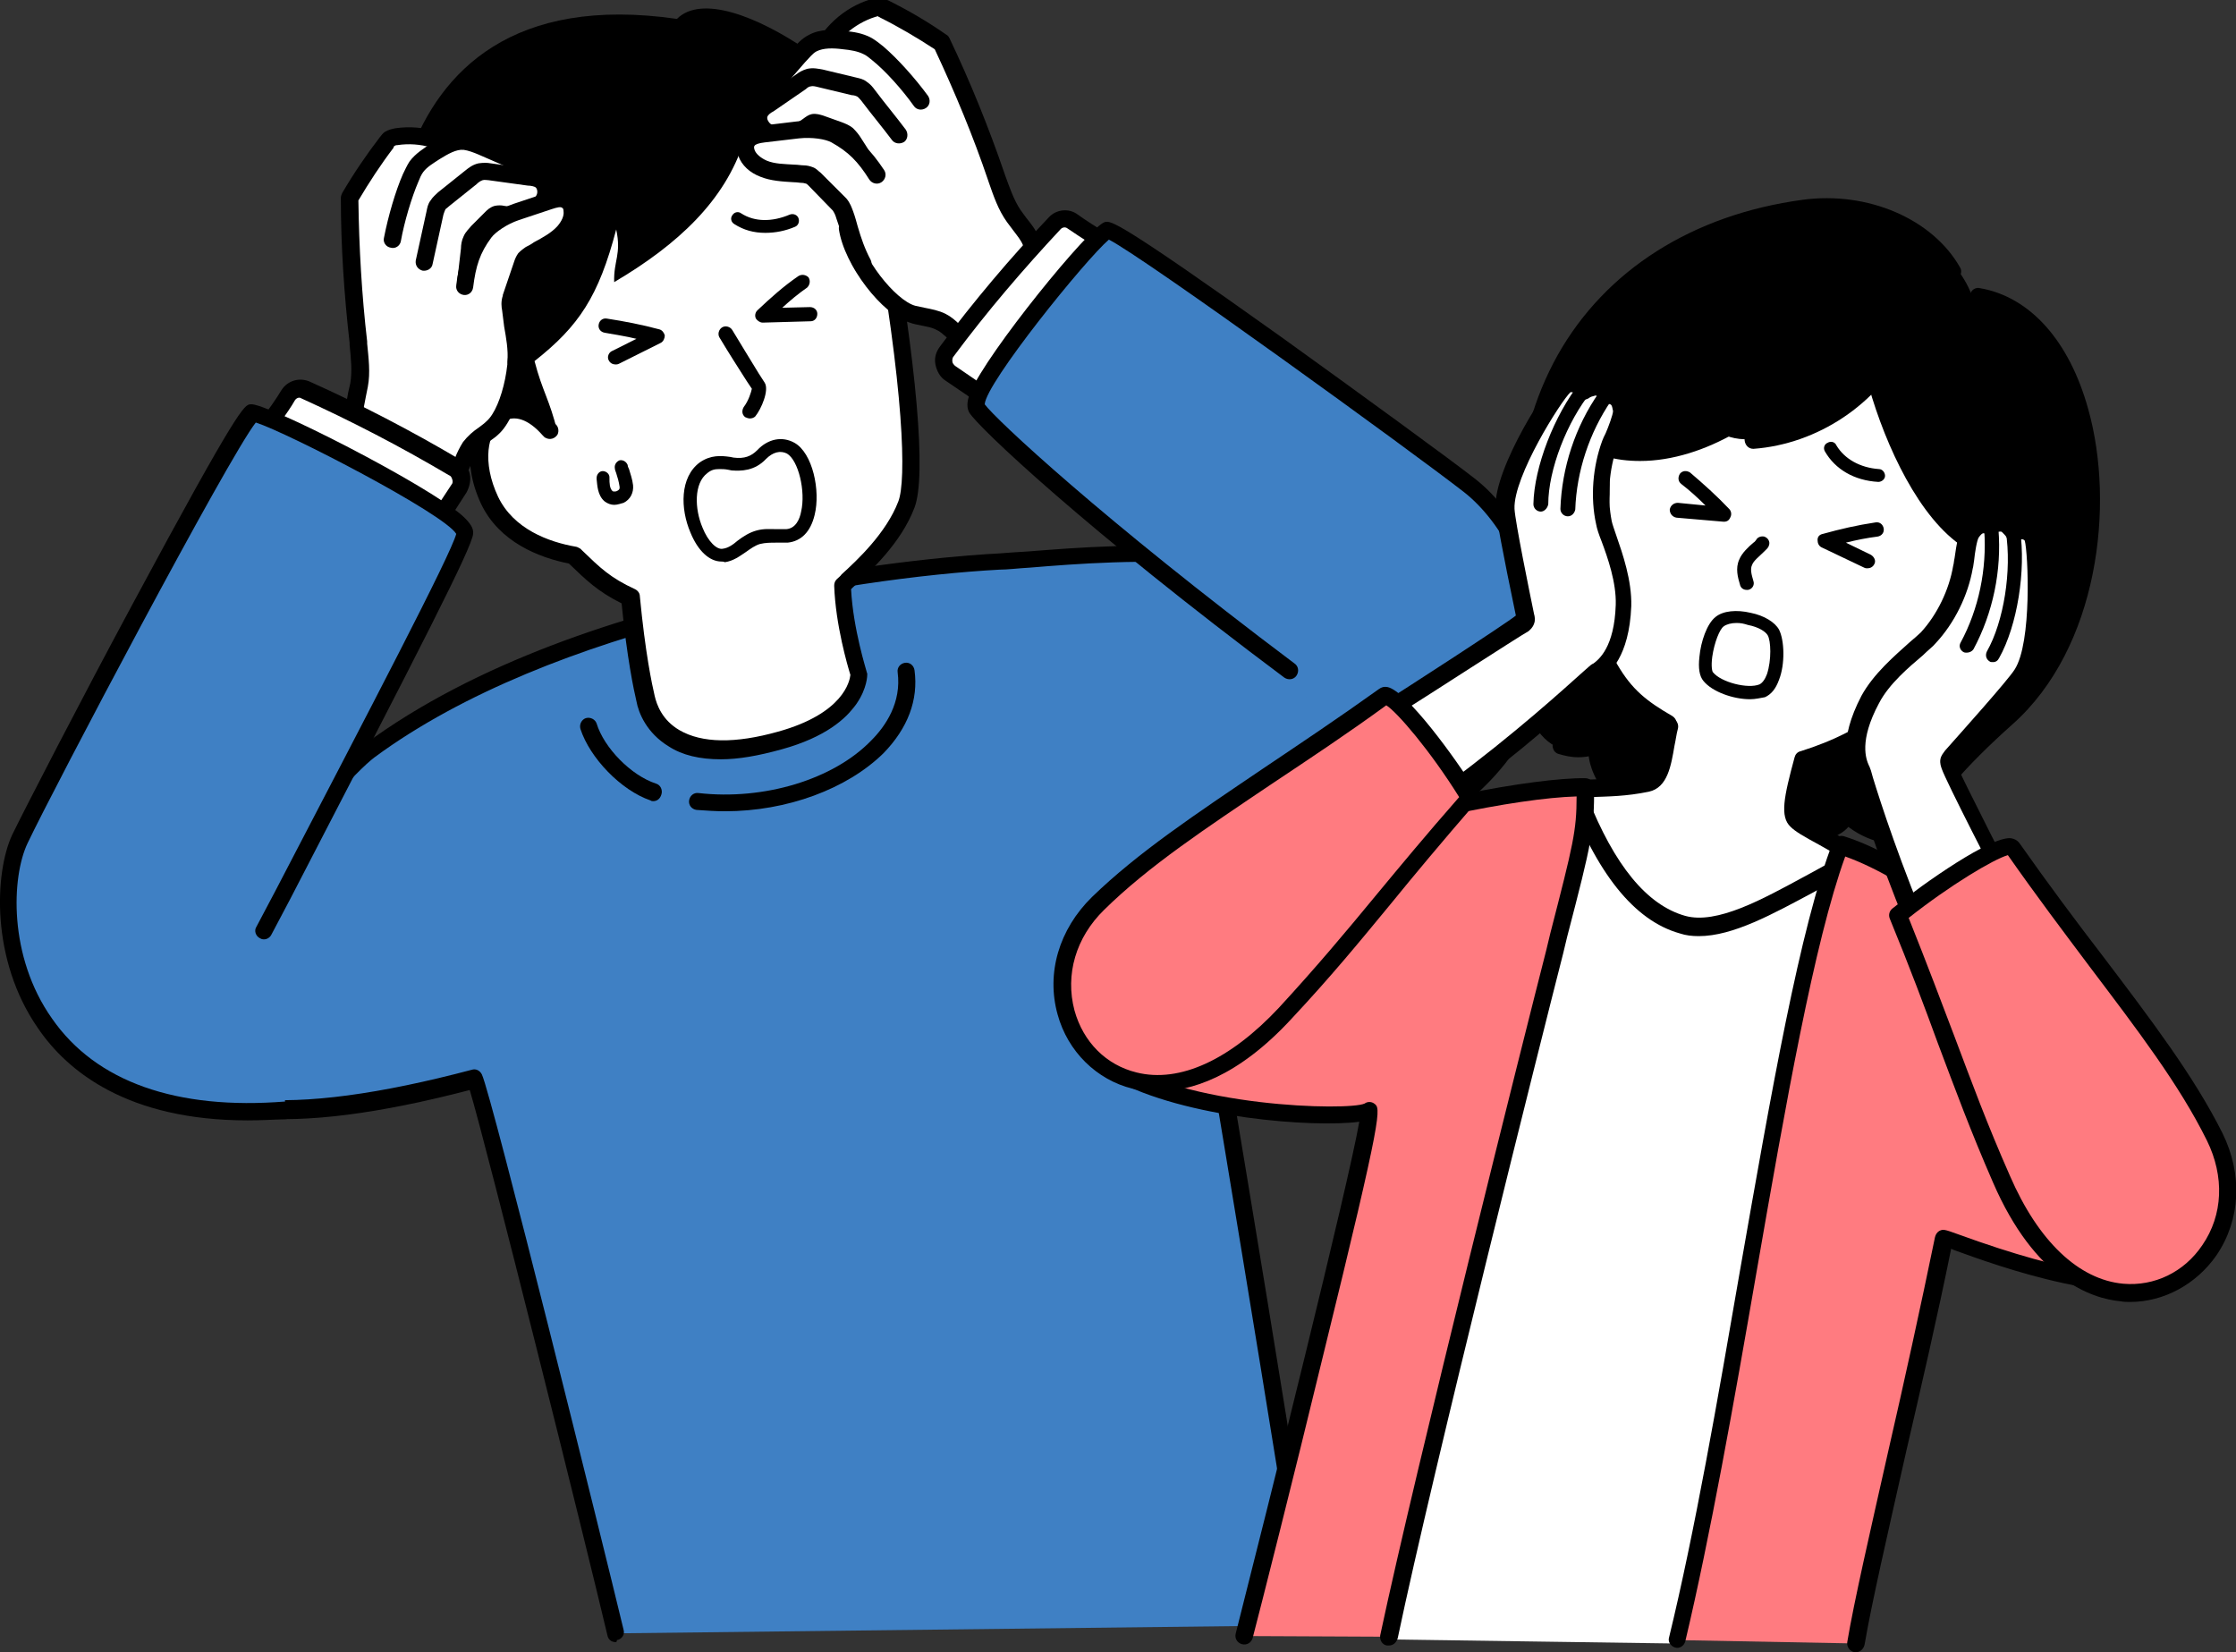 <?xml version="1.0" encoding="utf-8"?>
<!-- Generator: Adobe Illustrator 27.9.5, SVG Export Plug-In . SVG Version: 9.03 Build 54986)  -->
<svg version="1.1" id="レイヤー_1" xmlns="http://www.w3.org/2000/svg" xmlns:xlink="http://www.w3.org/1999/xlink" x="0px"
	 y="0px" viewBox="0 0 331.3 244.8" style="enable-background:new 0 0 331.3 244.8;" xml:space="preserve">
<rect x="0" y="0" width="331.3" height="244.8" fill="#333333" stroke="none"/>
<style type="text/css">
	.st0{fill:#3F80C4;}
	.st1{fill:#FFFFFF;}
	.st2{fill:#FF7B80;}
</style>
<g>
	<g>
		<g>
			<path class="st0" d="M91.2,242c-3.4-14.5-19.5-79.1-20.9-82c-14.3,3.8-25.1,5.2-32.9,4.4c-9.1-0.9-16.6-10.5-16.3-11.1
				c3.3-7.7,28-37.6,33.7-41.8c27.8-20.6,73.7-27,93.3-28.1c14-0.8,70.8-9.2,66.2,32.8c-1,9.6-37.3,19.2-37.3,19.2
				s17.1,102.1,17,105.4"/>
			<path d="M91.2,243.3c-0.6,0-1.1-0.4-1.2-1c-3.4-14.4-17.8-72.1-20.4-80.8c-13.4,3.5-24.2,4.9-32.3,4.1
				c-8.4-0.8-15.5-8.6-17.1-11.1c-0.2-0.3-0.6-1-0.3-1.8c3.3-7.7,28.2-38,34.1-42.4c33-24.4,87.8-28,94-28.3
				c1.2-0.1,2.7-0.2,4.4-0.3c13.9-1.1,42.7-3.4,56.2,10.5c5.7,5.9,8,14,6.9,24.1c-1,9.5-30.1,18.1-37.1,20
				c2.5,14.7,17,101.3,16.8,104.5c0,0.7-0.6,1.3-1.3,1.2c-0.7,0-1.3-0.6-1.2-1.3c0-2.8-10.2-64.4-17-105.2c-0.1-0.7,0.3-1.3,0.9-1.5
				c13.7-3.6,35.6-11.8,36.3-18.1c1-9.4-1.1-16.8-6.2-22.1c-12.6-13-40.7-10.8-54.1-9.7c-1.8,0.1-3.3,0.3-4.5,0.3
				c-22,1.2-66.3,8.4-92.6,27.8c-5.4,4-29.2,32.9-33.1,40.8c1.1,1.8,7.5,9,15,9.8c7.9,0.8,18.9-0.7,32.5-4.3
				c0.6-0.2,1.2,0.1,1.5,0.7c1.5,3.2,18,69.8,21,82.3c0.2,0.7-0.3,1.4-1,1.5C91.4,243.3,91.3,243.3,91.2,243.3z"/>
		</g>
		<g>
			<path d="M96.8,118.7c-0.1,0-0.3,0-0.4-0.1c-4.4-1.5-9-6.3-10.4-10.6c-0.2-0.7,0.2-1.4,0.8-1.6c0.7-0.2,1.4,0.2,1.6,0.8
				c1.1,3.6,5.1,7.7,8.8,8.9c0.7,0.2,1,1,0.8,1.6C97.8,118.4,97.3,118.7,96.8,118.7z"/>
		</g>
		<g>
			<path d="M107.4,120.2c-1.4,0-2.8-0.1-4.2-0.2c-0.7-0.1-1.2-0.7-1.1-1.4c0.1-0.7,0.7-1.2,1.4-1.1c9.7,1.1,20-2,25.6-7.8
				c2.1-2.1,4.5-5.6,3.9-10.1c-0.1-0.7,0.4-1.3,1.1-1.4c0.7-0.1,1.3,0.4,1.4,1.1c0.6,4.4-1,8.6-4.6,12.3
				C125.5,116.9,116.6,120.2,107.4,120.2z"/>
		</g>
		<g>
			<path class="st1" d="M99.3,12.1C91.3,27,89,44,74.6,52.9c1.3,2.3,2.5,4.6,3.4,7.1c-12.2-1.1-9.3,20.8,6.8,22.6
				c2.1,3,6.4,5.2,8.5,6.7c0.6,5.5,0.9,7.7,2.4,15.7c3.1,4.3,9.9,8.1,17.5,5.4c15.8-5.6,16.2-2.1,11.4-23.6c4.8-3.6,9-9.1,10.1-13.8
				c1.2-5.4-2.1-34.7-2.7-36.7C130.3,31.1,103.7,13.8,99.3,12.1z"/>
		</g>
		<g>
			<path d="M79.2,53.5c6.6-5.2,9.5-9.6,12.1-19.5c0.8,3.7-0.4,4.6-0.3,7.8c9.5-5.6,16.4-12.1,19.2-20.8
				c10.5,5.5,19.8,14.3,21.3,22.4c1.5-6.9,2.3-14.5,2.1-20.4c-0.3-7.5-26.1-27.4-33.3-20.2C51.6-4.2,57.4,47.8,58.2,49.6
				c0.6,1.6,2.8,5.9,12.6,17.3c0.8-2,4.4-6.1,6.6-6.1c2.1-0.1,4.3,1.2,5.2,3.2C81.4,59.1,80.4,58.1,79.2,53.5z"/>
		</g>
		<g>
			<path d="M106.8,112.5c-3.1,0-5.7-0.6-7.7-1.9c-3.3-2-4.5-5-4.8-6.7c-0.4-1.7-1.4-6.4-2.2-14.5c-3.6-1.8-5.3-3.5-7.8-5.9l0,0
				c-4.5-0.9-10.3-3.2-13-8.8c-3.1-6.6-1.5-12.3,1.7-14.3c2.1-1.4,5.6-1.5,9.1,2.3l0,0c0.6,0.3,0.8,1.1,0.5,1.7
				c-0.4,0.6-1.1,0.8-1.7,0.5l-0.2-0.1c-0.1-0.1-0.2-0.2-0.3-0.3c-2.1-2.4-4.2-3.1-5.9-2c-2.3,1.5-3.1,6-0.7,11.1
				c2.3,4.8,7.5,6.7,11.5,7.4c0.2,0,0.5,0.2,0.7,0.3l0.3,0.3c2.6,2.5,4.1,4,7.8,5.7c0.4,0.2,0.7,0.6,0.7,1
				c0.8,8.4,1.8,13.1,2.2,14.8c0.3,1.3,1.1,3.6,3.7,5.1c3.3,1.9,8.2,2,14.6,0.2c9.7-2.7,10.6-7.5,10.7-8.4
				c-0.4-1.3-2.2-7.4-2.4-13.2c0-0.4,0.1-0.7,0.4-1c0.2-0.2,0.5-0.4,0.7-0.7c2.3-2.1,6.6-6.1,8.4-10.8c1.2-3.1,0.9-16.3-3.9-43
				c-0.1-0.7,0.3-1.4,1-1.5c0.7-0.1,1.4,0.3,1.5,1c4.1,23.1,5.6,39.7,3.8,44.4c-2,5.3-6.6,9.5-9.1,11.8c-0.1,0.1-0.2,0.2-0.3,0.3
				c0.3,5.9,2.3,12.1,2.3,12.2c0,0.1,0.1,0.2,0.1,0.4c0,0.3,0,7.6-12.6,11.1C112.3,112,109.4,112.5,106.8,112.5z"/>
		</g>
		<g>
			<path d="M113,47.8c-0.4,0-0.8-0.3-1-0.6c-0.2-0.4-0.1-0.9,0.2-1.2c1.9-1.8,3.9-3.6,6.1-5.1c0.5-0.3,1.1-0.2,1.5,0.2
				c0.3,0.5,0.2,1.1-0.2,1.5c-1.3,0.9-2.5,1.9-3.7,3l4.1-0.1c0.6,0,1.1,0.4,1.1,1c0,0.6-0.4,1.1-1,1.1L113,47.8
				C113,47.8,113,47.8,113,47.8z"/>
		</g>
		<g>
			<path d="M91.2,54c-0.4,0-0.8-0.2-1-0.6c-0.3-0.5,0-1.2,0.5-1.4l3.6-1.8c-1.6-0.4-3.1-0.6-4.7-0.9c-0.6-0.1-1-0.6-0.9-1.2
				c0.1-0.6,0.6-1,1.2-0.9c2.6,0.4,5.2,0.9,7.8,1.6c0.4,0.1,0.7,0.5,0.8,0.9c0,0.4-0.2,0.9-0.6,1.1l-6.2,3.1
				C91.5,54,91.3,54,91.2,54z"/>
		</g>
		<g>
			<path d="M113.4,34.5c-1.7,0-3.2-0.4-4.6-1.3c-0.5-0.3-0.6-0.9-0.3-1.3c0.3-0.5,0.9-0.6,1.3-0.3c2,1.3,4.6,1.3,7.2,0.2
				c0.5-0.2,1.1,0,1.3,0.5c0.2,0.5,0,1.1-0.5,1.3C116.4,34.2,114.9,34.5,113.4,34.5z"/>
		</g>
		<g>
			<path d="M91,74.8c-0.5,0-1-0.2-1.4-0.5c-1.1-0.9-1.1-2.5-1.2-3.3l0-0.2c0-0.5,0.4-1,0.9-1c0.5,0,1,0.4,1,0.9l0,0.2
				c0,0.6,0,1.5,0.5,1.9c0.1,0,0.4,0.1,0.7-0.1c0.4-0.2,0.3-0.5,0.3-0.6c-0.1-0.7-0.3-1.4-0.5-2c-0.1-0.3-0.2-0.5-0.2-0.7
				c-0.1-0.5,0.2-1,0.7-1.2c0.5-0.1,1,0.2,1.2,0.7c0,0.2,0.1,0.4,0.2,0.6c0.2,0.7,0.5,1.5,0.6,2.4c0.1,1.1-0.4,2.1-1.4,2.6
				C92,74.6,91.5,74.8,91,74.8z"/>
		</g>
		<g>
			<path d="M106.9,83.2c-1.8,0-3.5-1.6-4.6-4.3c-1.5-3.5-1.6-8.2,1.4-10.4c1.6-1.1,3.1-1,4.5-0.8l0.5,0.1c1.6,0.2,2.6-0.2,3.5-1.1
				l0,0c1.6-1.7,3.7-2.1,5.5-1.1c2.7,1.5,3.9,7.1,3,10.7c-0.6,2.5-2,3.9-4,4.1c-0.6,0-1.2,0-1.7,0c-0.8,0-1.6,0-2.4,0.2
				c-0.7,0.2-1.4,0.7-2.1,1.2c-0.9,0.6-1.8,1.3-3.1,1.5C107.2,83.2,107.1,83.2,106.9,83.2z M106.6,69.5c-0.7,0-1.2,0.1-1.8,0.6
				c-2,1.5-1.9,5.3-0.7,8.1c0.8,2,2.1,3.3,3,3.1c0.8-0.1,1.5-0.6,2.2-1.2c0.8-0.6,1.7-1.2,2.8-1.5c1.1-0.3,2-0.2,2.9-0.2
				c0.5,0,1,0,1.5,0c1.4-0.1,2-1.5,2.2-2.6c0.7-3-0.4-7.6-2.1-8.6c-1-0.5-2.1-0.2-3.1,0.8c-1.7,1.8-3.7,1.8-5.1,1.7l-0.5-0.1
				C107.4,69.5,107,69.5,106.6,69.5z"/>
		</g>
		<g>
			<path d="M111.1,62c-0.2,0-0.5-0.1-0.7-0.2c-0.5-0.4-0.5-1-0.2-1.5c0.7-0.9,1.1-2.2,1.2-2.7l-0.8-1.2c-1.4-2.2-2.5-3.9-4-6.4
				c-0.3-0.5-0.1-1.2,0.4-1.5c0.5-0.3,1.2-0.1,1.5,0.4c1.5,2.5,2.5,4.1,3.9,6.4l0.9,1.4c0.7,1.1-0.5,3.9-1.4,5
				C111.7,61.9,111.4,62,111.1,62z M111.5,57.7L111.5,57.7L111.5,57.7z M111.4,57.4L111.4,57.4L111.4,57.4z"/>
		</g>
		<g>
			<path class="st1" d="M75.9,47.9c1.4,4.7-0.3,13.2-3.1,15.6c-1.1,1-2.4,1.7-3.3,2.9c-1,1.3-1.2,3.1-2.4,4.6
				c-2,0.9-4.4,0.6-6.3-0.3c-2-0.9-3.6-2.4-5.2-3.9c-1.5-1.4-2.9-3.1-3.1-5.2c-0.2-1.5,0.4-3,0.7-4.6c0.4-2.1,0.1-4.3-0.2-6.4
				c-0.8-7.1-1.2-14.2-1.3-21.4c1.7-2.8,3.5-5.6,5.5-8.2c0.2-0.2,0.3-0.4,0.5-0.6c0.3-0.2,0.6-0.3,1-0.3c3.7-0.6,7.7,0.6,10.5,3.1
				c0.4,0.4,0.8,0.8,0.9,1.4c0.2,0.9-0.6,1.8-1.3,2.3c-1.8,1.2-4,1.5-5.9,2.4c-2,0.9-3.8,2.6-3.6,4.8"/>
			<path d="M64.5,72.8c-1.4,0-2.8-0.3-4.2-0.9c-2.2-1-4-2.6-5.6-4.2c-1.7-1.7-3.3-3.5-3.5-6c-0.1-1.3,0.2-2.4,0.4-3.6
				c0.1-0.4,0.2-0.9,0.3-1.3c0.3-1.8,0.1-3.7-0.1-5.7l0-0.3c-0.8-7-1.3-14.3-1.3-21.5c0-0.2,0.1-0.5,0.2-0.7
				c1.7-2.9,3.6-5.7,5.6-8.3c0.2-0.2,0.4-0.6,0.8-0.8c0.5-0.3,1-0.4,1.5-0.5c4.1-0.6,8.4,0.7,11.5,3.5c0.5,0.5,1.2,1.1,1.3,2.1
				c0.3,1.3-0.4,2.7-1.9,3.6c-1.3,0.8-2.6,1.3-4,1.7c-0.8,0.2-1.5,0.5-2.2,0.8c-1.5,0.6-3,2-2.8,3.4c0.1,0.7-0.4,1.3-1.1,1.4
				c-0.7,0.1-1.3-0.4-1.4-1.1c-0.3-2.9,2.1-5.1,4.3-6.1c0.8-0.3,1.6-0.6,2.4-0.9c1.2-0.4,2.4-0.8,3.3-1.4c0.5-0.4,0.8-0.8,0.8-1
				c0-0.1-0.2-0.4-0.5-0.7c-2.5-2.3-6.1-3.3-9.4-2.8c-0.3,0-0.4,0.1-0.4,0.1c-0.1,0-0.2,0.2-0.2,0.3c-1.9,2.5-3.6,5.1-5.2,7.8
				c0.1,7,0.5,14,1.3,20.9l0,0.3c0.2,2.1,0.5,4.3,0.1,6.4c-0.1,0.5-0.2,1-0.3,1.5c-0.2,1-0.4,1.9-0.4,2.7c0.2,1.6,1.4,3.1,2.8,4.4
				c1.4,1.4,3,2.8,4.8,3.6c1.7,0.8,3.5,0.9,5,0.4c0.4-0.6,0.7-1.3,1-2c0.3-0.8,0.7-1.6,1.2-2.4c0.7-0.9,1.5-1.6,2.4-2.2
				c0.4-0.3,0.8-0.6,1.1-0.9c2.3-2,4.1-9.9,2.7-14.3c-0.2-0.7,0.2-1.4,0.9-1.6c0.7-0.2,1.4,0.2,1.6,0.9c1.6,5.1-0.3,14.2-3.5,17
				c-0.4,0.4-0.9,0.7-1.3,1c-0.7,0.5-1.4,1-1.8,1.6c-0.4,0.5-0.6,1.1-0.9,1.8c-0.4,0.9-0.8,1.9-1.5,2.8c-0.1,0.2-0.3,0.3-0.5,0.4
				C66.7,72.6,65.6,72.8,64.5,72.8z M67.1,71L67.1,71L67.1,71z"/>
		</g>
		<g>
			<path class="st1" d="M58,35.4c0.5-2.8,1.6-6.5,2.7-9.1c0.3-0.6,0.5-1.2,0.9-1.7c0.7-1,1.7-1.6,2.8-2.2c1.3-0.8,2.8-1.7,4.4-1.6
				c0.9,0.1,1.8,0.4,2.6,0.8c1.5,0.7,3.1,1.3,4.6,2c0.2,0.1,0.5,0.2,0.6,0.5c0.1,0.2,0.1,0.5,0.1,0.8c-0.2,1.2-1.3,2.2-2.5,2.6
				c-1.2,0.4-2.5,0.3-3.7-0.1c-0.3-0.1-0.5-0.2-0.8-0.1c-0.3,0-0.5,0.2-0.7,0.3c-0.6,0.4-1.2,0.8-1.7,1.1c-0.6,0.4-1.1,0.7-1.5,1.3
				c-0.3,0.5-0.5,1.1-0.7,1.7c-0.5,2-1.1,3.9-1.6,5.9"/>
			<path d="M63.4,38.8c-0.1,0-0.2,0-0.3,0c-0.7-0.2-1.1-0.9-0.9-1.6l1.6-5.9c0.2-0.6,0.4-1.4,0.9-2c0.5-0.8,1.3-1.2,1.9-1.6l1.7-1.1
				c0.3-0.2,0.7-0.5,1.3-0.5c0.5-0.1,1,0.1,1.3,0.2c0.8,0.3,1.9,0.5,3,0.1c0.8-0.3,1.4-0.8,1.6-1.5l-4.6-2c-0.7-0.3-1.5-0.6-2.2-0.7
				c-1.1-0.1-2.3,0.6-3.6,1.4c-0.9,0.6-1.8,1.1-2.4,1.9c-0.3,0.4-0.5,0.9-0.7,1.4c-1,2.3-2.1,6-2.6,8.8c-0.1,0.7-0.8,1.2-1.5,1
				c-0.7-0.1-1.2-0.8-1-1.5c0.6-3.1,1.7-6.9,2.8-9.4c0.3-0.6,0.6-1.3,1-1.9c0.9-1.2,2.1-1.9,3.1-2.6c1.3-0.8,3.1-1.9,5.1-1.8
				c1.1,0.1,2.2,0.5,3,0.9l4.6,2c0.3,0.1,0.9,0.4,1.2,1c0.3,0.5,0.4,1,0.2,1.7c-0.3,1.6-1.6,3-3.3,3.6c-1.4,0.5-2.9,0.4-4.5-0.1
				c-0.1,0-0.2-0.1-0.2-0.1c-0.1,0-0.1,0.1-0.2,0.1l-1.7,1.1c-0.5,0.3-0.9,0.6-1.2,1c-0.2,0.3-0.4,0.8-0.5,1.3l-1.6,5.9
				C64.5,38.4,64,38.8,63.4,38.8z M75.6,24.9L75.6,24.9L75.6,24.9z"/>
		</g>
		<g>
			<path class="st1" d="M63,38.8c0.5-2.4,1.1-4.9,1.6-7.3c0.1-0.4,0.2-0.9,0.4-1.2c0.2-0.3,0.5-0.6,0.8-0.9c1.3-1.1,2.7-2.2,4-3.2
				c0.4-0.4,0.9-0.7,1.5-0.9c0.4-0.1,0.9,0,1.3,0c1.9,0.3,3.8,0.6,5.8,0.8c0.6,0.1,1.3,0.2,1.8,0.6c0.7,0.6,0.8,1.8,0.4,2.6
				c-0.4,0.8-1.2,1.4-2.1,1.8c-1.2,0.5-2.6,0.7-4,0.5c-0.3-0.1-0.6-0.1-0.9,0c-0.3,0.1-0.6,0.3-0.8,0.6c-0.7,0.7-1.4,1.4-2.1,2.1
				c-0.3,0.3-0.7,0.7-0.9,1.2c-0.2,0.4-0.2,0.9-0.3,1.4c-0.2,2-0.4,3.4-0.6,5.4"/>
			<path d="M69,43.5c0,0-0.1,0-0.1,0c-0.7-0.1-1.2-0.7-1.2-1.4c0.1-1,0.2-1.9,0.3-2.7c0.1-0.8,0.2-1.7,0.3-2.6
				c0-0.5,0.1-1.2,0.4-1.8c0.3-0.7,0.8-1.1,1.1-1.5l2.1-2.1c0.3-0.3,0.7-0.7,1.4-0.9c0.5-0.1,1-0.1,1.4,0c1.2,0.2,2.3,0.1,3.3-0.4
				c0.5-0.2,1.2-0.6,1.5-1.2c0.2-0.4,0.1-0.9-0.1-1.1c-0.2-0.2-0.8-0.3-1.2-0.3l-5.8-0.8c-0.3,0-0.6-0.1-0.9,0
				c-0.3,0.1-0.6,0.3-0.9,0.6l-4,3.2c-0.2,0.2-0.5,0.4-0.6,0.5c-0.1,0.2-0.2,0.5-0.3,0.8c-0.5,2.4-1.1,4.9-1.6,7.3
				c-0.1,0.7-0.8,1.1-1.5,1c-0.7-0.2-1.1-0.8-1-1.5c0.5-2.4,1.1-4.9,1.6-7.3c0.1-0.5,0.2-1.1,0.6-1.6c0.3-0.5,0.8-0.9,1.1-1.2l4-3.2
				c0.5-0.4,1.1-0.9,2-1.1c0.7-0.1,1.3-0.1,1.8,0l5.8,0.8c0.7,0.1,1.7,0.2,2.5,0.9c1.1,1,1.4,2.7,0.7,4.2c-0.5,1-1.5,1.9-2.8,2.4
				c-1.5,0.6-3.1,0.8-4.7,0.5c0,0-0.1,0-0.1,0c-0.1,0-0.2,0-0.2,0c-0.1,0.1-0.2,0.2-0.2,0.2l-2.1,2.1c-0.3,0.3-0.5,0.5-0.6,0.8
				c-0.1,0.2-0.1,0.6-0.2,1c-0.1,1-0.2,1.9-0.3,2.7c-0.1,0.8-0.2,1.7-0.3,2.6C70.2,43,69.7,43.5,69,43.5z"/>
		</g>
		<g>
			<path class="st1" d="M76.5,53.7c0.1-2.9-0.5-4.9-0.8-7.8c-0.1-0.5-0.1-1.1,0-1.7c0.6-1.7,1.1-3.3,1.7-5c0.1-0.3,0.2-0.6,0.4-0.8
				c0.2-0.3,0.5-0.4,0.8-0.6c1.8-1,3.6-1.9,4.9-3.2c0.8-0.9,1.4-2,1.2-3.2c-0.1-0.5-0.3-1.1-0.7-1.4c-0.8-0.6-1.9-0.3-2.8,0
				c-1.6,0.5-3.2,1.1-4.8,1.6c-2,0.7-4,2.1-4.7,3.1c-1.9,2.6-2.6,4.8-2.9,7.9"/>
			<path d="M76.5,54.9C76.5,54.9,76.4,54.9,76.5,54.9c-0.7,0-1.3-0.6-1.3-1.3c0.1-1.9-0.2-3.5-0.5-5.2c-0.1-0.7-0.2-1.5-0.3-2.4
				c-0.1-0.5-0.2-1.3,0.1-2.2c0,0,0-0.1,0-0.1l1.7-5c0.1-0.3,0.3-0.8,0.6-1.2c0.4-0.4,0.8-0.7,1.1-0.9c0.4-0.2,0.8-0.4,1.2-0.7
				c1.3-0.7,2.6-1.4,3.5-2.4c0.6-0.7,1-1.5,0.9-2.2c0-0.3-0.1-0.5-0.2-0.5c-0.2-0.2-0.7-0.1-1.6,0.2l-4.8,1.6
				c-1.8,0.6-3.5,1.8-4.1,2.6c-1.7,2.3-2.3,4.2-2.7,7.4c-0.1,0.7-0.7,1.2-1.4,1.1c-0.7-0.1-1.2-0.7-1.1-1.4c0.4-3.6,1.3-5.9,3.2-8.5
				c1-1.4,3.2-2.9,5.3-3.6l4.8-1.6c0.8-0.3,2.6-0.9,3.9,0.2c0.7,0.5,1.1,1.3,1.2,2.3c0.2,1.4-0.4,3-1.6,4.2c-1.1,1.2-2.6,2-4.1,2.9
				c-0.4,0.2-0.7,0.4-1.1,0.6c-0.2,0.1-0.4,0.2-0.4,0.3c-0.1,0.1-0.1,0.3-0.2,0.4l-1.7,4.9c-0.1,0.4,0,0.8,0,1.2
				c0.1,0.8,0.2,1.6,0.3,2.3c0.3,1.8,0.5,3.5,0.5,5.7C77.7,54.4,77.2,54.9,76.5,54.9z"/>
		</g>
		<g>
			<path class="st1" d="M45.2,57.8c7.6,3.4,14.9,7.2,22.1,11.5c1.1,0.7,1.4,2.1,0.7,3.2l-3.1,4.8c-8.7-4.3-17.2-9-25.5-14
				c1.2-1.6,2.4-3.2,3.3-4.7C43.2,57.7,44.3,57.4,45.2,57.8z"/>
			<path d="M64.9,78.5c-0.2,0-0.4,0-0.6-0.1c-8.7-4.3-17.3-9-25.5-14.1c-0.3-0.2-0.5-0.5-0.6-0.9c-0.1-0.4,0-0.7,0.3-1
				c1.3-1.7,2.5-3.4,3.2-4.6c0.9-1.4,2.6-1.9,4.1-1.3l0,0c7.6,3.4,15.1,7.3,22.2,11.5c0.8,0.5,1.4,1.3,1.6,2.2
				c0.2,0.9,0,1.9-0.5,2.8l-3.1,4.8C65.7,78.3,65.3,78.5,64.9,78.5z M41.3,62.9c7.5,4.5,15.3,8.8,23.1,12.7l2.5-3.8
				c0.2-0.2,0.2-0.5,0.1-0.8c-0.1-0.3-0.2-0.5-0.5-0.6c-7.1-4.2-14.4-8-21.9-11.4c-0.3-0.2-0.7,0-0.9,0.3
				C43.2,60.2,42.3,61.5,41.3,62.9z"/>
		</g>
		<g>
			<path class="st0" d="M39.1,137.9C55.8,105.7,68.6,81.2,68.8,79c0.2-3.2-30.1-18.1-31.5-17.9C35.7,61.4,6.5,116.9,3,124.3
				c-4.6,9.8-2.6,43.6,39.4,40.2"/>
			<path d="M36.7,166c-17.7,0-26.7-7.2-31.1-13.7c-7-10.1-6.4-23-3.8-28.6c1.9-3.9,10.2-20,17.9-34.3C35.4,60.2,36.2,60,37.1,59.9
				c2.1-0.4,26.2,11.9,31.4,16.5c1.2,1.1,1.7,1.9,1.6,2.7c-0.2,2.1-7.6,16.5-27.1,54.1l-2.8,5.3c-0.3,0.6-1.1,0.9-1.7,0.5
				c-0.6-0.3-0.9-1.1-0.5-1.7l2.8-5.3c13.9-26.7,26-49.8,26.8-52.9c-1.8-3-25-15-29.7-16.5C33.8,67.8,8,116.7,4.1,124.9
				c-2.4,5-2.9,16.8,3.6,26c6.5,9.4,18.5,13.6,34.6,12.3c0.7-0.1,1.3,0.5,1.4,1.2c0.1,0.7-0.5,1.3-1.2,1.4
				C40.5,165.9,38.6,166,36.7,166z M37.2,62.4L37.2,62.4L37.2,62.4z"/>
		</g>
		<g>
			<path class="st1" d="M125.6,33.8c0.7,4.8,6,11.7,9.6,12.8c1.4,0.4,2.9,0.5,4.2,1.1c1.4,0.8,2.5,2.3,4.2,3.1
				c2.2-0.1,4.2-1.3,5.6-3c1.4-1.7,2.3-3.7,3-5.8c0.7-1.9,1.3-4.1,0.6-6c-0.5-1.5-1.7-2.5-2.6-3.8c-1.2-1.7-1.9-3.8-2.6-5.8
				c-2.3-6.7-5-13.4-8.1-19.8c-2.7-1.8-5.6-3.5-8.5-5c-0.2-0.1-0.5-0.2-0.7-0.3c-0.3-0.1-0.7,0-1,0.1c-3.6,1.1-6.6,3.9-8.1,7.4
				c-0.2,0.5-0.4,1.1-0.3,1.6c0.2,0.9,1.3,1.4,2.2,1.5c2.1,0.3,4.2-0.4,6.4-0.4c2.1-0.1,4.6,0.7,5.3,2.7"/>
			<path d="M143.6,52.1c-0.2,0-0.4,0-0.6-0.1c-1.1-0.5-1.9-1.3-2.6-1.9c-0.6-0.5-1.1-1-1.6-1.2c-0.7-0.4-1.5-0.5-2.4-0.7
				c-0.5-0.1-1.1-0.2-1.6-0.4c-4.1-1.2-9.7-8.5-10.5-13.8c-0.1-0.7,0.4-1.4,1.1-1.5c0.7-0.1,1.4,0.4,1.5,1.1
				c0.7,4.6,5.8,10.9,8.7,11.7c0.5,0.1,0.9,0.2,1.4,0.3c1,0.2,2.1,0.4,3.1,0.9c0.8,0.4,1.5,1,2.1,1.6c0.6,0.5,1.1,1,1.7,1.4
				c1.5-0.2,3.1-1.1,4.3-2.5c1.3-1.6,2.1-3.5,2.8-5.4c0.6-1.8,1.1-3.6,0.6-5.2c-0.3-0.8-0.9-1.5-1.5-2.3c-0.3-0.4-0.6-0.8-0.9-1.2
				c-1.3-1.8-2-3.9-2.7-5.9l-0.1-0.3c-2.2-6.5-4.9-13-7.9-19.4c-2.6-1.7-5.3-3.3-8.1-4.7c-0.1-0.1-0.3-0.1-0.3-0.2
				c0,0-0.1,0-0.4,0.1c-3.2,1-6,3.5-7.3,6.6c-0.2,0.4-0.2,0.7-0.2,0.8c0.1,0.2,0.5,0.5,1.2,0.6c1.1,0.2,2.3,0,3.6-0.2
				c0.8-0.1,1.7-0.2,2.5-0.3c2.4-0.1,5.6,0.8,6.6,3.6c0.2,0.7-0.1,1.4-0.8,1.6c-0.7,0.2-1.4-0.1-1.6-0.8c-0.5-1.4-2.4-1.9-4-1.9
				c-0.7,0-1.5,0.1-2.3,0.2c-1.4,0.2-2.8,0.4-4.3,0.2c-1.7-0.2-3-1.2-3.3-2.5c-0.2-0.9,0-1.8,0.3-2.4c1.6-3.8,4.9-6.9,8.9-8.1
				c0.5-0.1,1-0.3,1.6-0.2c0.5,0.1,0.8,0.3,1.1,0.4c3,1.5,5.9,3.2,8.6,5.1c0.2,0.1,0.3,0.3,0.4,0.5c3.1,6.5,5.8,13.2,8.1,19.9
				l0.1,0.3c0.7,1.9,1.3,3.7,2.3,5.2c0.3,0.4,0.5,0.7,0.8,1.1c0.7,0.9,1.5,1.8,1.9,3c0.8,2.3,0.2,4.7-0.6,6.9
				c-0.8,2.1-1.7,4.3-3.2,6.2C148.4,50.8,146,52,143.6,52.1C143.6,52.1,143.6,52.1,143.6,52.1z"/>
		</g>
		<g>
			<path class="st1" d="M136.4,14.8c-1.7-2.3-4.2-5.2-6.4-7.1c-0.5-0.4-1-0.8-1.5-1.1c-1.1-0.6-2.3-0.7-3.4-0.8
				c-1.6-0.2-3.2-0.3-4.6,0.5c-0.8,0.4-1.4,1.1-2,1.8c-1.1,1.3-2.2,2.6-3.3,3.8c-0.2,0.2-0.4,0.4-0.4,0.7c0,0.3,0.1,0.5,0.3,0.7
				c0.8,1,2.1,1.4,3.4,1.3c1.3-0.2,2.4-0.8,3.3-1.7c0.2-0.2,0.4-0.4,0.6-0.5c0.2-0.1,0.5-0.1,0.8,0c0.7,0.1,1.4,0.2,2.1,0.3
				c0.7,0.1,1.4,0.2,1.9,0.5c0.5,0.3,0.9,0.7,1.3,1.2c1.3,1.5,2.7,3,4,4.6"/>
			<path d="M132.5,20.3c-0.4,0-0.7-0.1-1-0.4l-4-4.6c-0.3-0.4-0.7-0.7-1-0.9c-0.4-0.2-0.9-0.3-1.5-0.4l-2.1-0.3c-0.1,0-0.1,0-0.2,0
				c0,0-0.1,0.1-0.1,0.1c-1.3,1.2-2.7,1.9-4.1,2.1c-1.8,0.2-3.6-0.5-4.6-1.8c-0.4-0.5-0.6-1.1-0.5-1.6c0.1-0.7,0.5-1.2,0.7-1.4
				l3.3-3.8c0.6-0.7,1.4-1.6,2.4-2.1c1.8-1,3.9-0.8,5.4-0.6c1.2,0.1,2.6,0.3,3.9,1c0.7,0.4,1.3,0.9,1.8,1.3c2.1,1.8,4.7,4.7,6.6,7.3
				c0.4,0.6,0.3,1.4-0.3,1.8c-0.6,0.4-1.4,0.3-1.8-0.3c-1.7-2.4-4.2-5.2-6.2-6.8c-0.4-0.3-0.8-0.7-1.3-0.9c-0.8-0.4-1.9-0.6-3-0.7
				c-1.5-0.2-2.9-0.2-3.9,0.3c-0.6,0.3-1.1,1-1.7,1.6l-3.3,3.8c0.5,0.5,1.3,0.8,2.1,0.7c1.1-0.1,2-0.8,2.6-1.4
				c0.3-0.3,0.6-0.6,1.1-0.8c0.5-0.2,1-0.1,1.4-0.1l2.1,0.3c0.7,0.1,1.6,0.2,2.4,0.7c0.7,0.4,1.2,1,1.7,1.5l4,4.6
				c0.5,0.5,0.4,1.3-0.1,1.8C133.1,20.2,132.8,20.3,132.5,20.3z"/>
		</g>
		<g>
			<path class="st1" d="M133.4,20c-1.5-2-3.1-3.9-4.6-5.9c-0.3-0.3-0.5-0.7-0.9-0.9c-0.3-0.2-0.7-0.3-1.1-0.4
				c-1.7-0.4-3.3-0.8-5-1.2c-0.6-0.1-1.1-0.3-1.7-0.1c-0.4,0.1-0.8,0.4-1.2,0.6c-1.6,1.1-3.2,2.2-4.8,3.3c-0.5,0.4-1.1,0.8-1.4,1.4
				c-0.4,0.9,0,1.9,0.8,2.5c0.7,0.6,1.7,0.7,2.7,0.7c1.3-0.1,2.7-0.5,3.8-1.3c0.2-0.2,0.5-0.4,0.8-0.4c0.3-0.1,0.6,0.1,0.9,0.2
				c0.9,0.3,1.8,0.7,2.8,1c0.5,0.2,0.9,0.3,1.3,0.7c0.4,0.3,0.6,0.7,0.9,1.2c1,1.7,1.8,2.9,2.9,4.6"/>
			<path d="M129.4,27c-0.4,0-0.9-0.2-1.1-0.6c-0.5-0.8-1-1.6-1.4-2.3c-0.5-0.7-0.9-1.5-1.4-2.3c-0.2-0.3-0.4-0.7-0.6-0.8
				c-0.2-0.2-0.6-0.3-0.9-0.4l-2.8-1c-0.1,0-0.2-0.1-0.3-0.1c-0.1,0-0.1,0.1-0.2,0.1c0,0-0.1,0.1-0.1,0.1c-1.3,0.9-2.9,1.5-4.5,1.5
				c-1.4,0.1-2.6-0.3-3.5-1c-1.3-1-1.8-2.7-1.2-4c0.4-1,1.3-1.5,1.8-1.9l4.8-3.3c0.4-0.3,0.9-0.6,1.6-0.8c0.9-0.2,1.7,0,2.3,0.1
				l5,1.2c0.4,0.1,1,0.2,1.5,0.6c0.6,0.4,0.9,0.8,1.2,1.2c1.5,2,3.1,3.9,4.6,5.9c0.4,0.6,0.3,1.4-0.2,1.8c-0.6,0.4-1.4,0.3-1.8-0.2
				c-1.5-2-3.1-3.9-4.6-5.9c-0.2-0.2-0.4-0.5-0.6-0.6c-0.2-0.1-0.5-0.2-0.8-0.2l-5-1.2c-0.4-0.1-0.8-0.2-1.1-0.1
				c-0.2,0-0.5,0.2-0.7,0.4l-4.8,3.3c-0.4,0.2-0.8,0.5-0.9,0.8c-0.1,0.3,0.1,0.7,0.4,1c0.5,0.4,1.3,0.5,1.8,0.4
				c1.1-0.1,2.2-0.4,3.1-1.1c0.4-0.3,0.8-0.6,1.3-0.7c0.7-0.1,1.2,0.1,1.6,0.2l2.8,1c0.5,0.2,1.1,0.4,1.7,0.9c0.5,0.5,0.9,1,1.2,1.5
				c0.5,0.8,1,1.5,1.4,2.3c0.5,0.7,0.9,1.5,1.5,2.3c0.4,0.6,0.2,1.4-0.5,1.8C129.9,26.9,129.6,27,129.4,27z"/>
		</g>
		<g>
			<path class="st1" d="M127.7,39.2c-1.3-2.6-1.7-4.7-2.7-7.4c-0.2-0.5-0.3-1-0.8-1.5c-1.2-1.2-2.5-2.5-3.7-3.7
				c-0.2-0.2-0.4-0.4-0.7-0.6c-0.3-0.1-0.6-0.2-0.9-0.2c-2-0.2-4.1-0.1-5.8-0.8c-1.1-0.4-2.1-1.2-2.5-2.3c-0.2-0.5-0.2-1.1,0-1.6
				c0.4-0.9,1.5-1.1,2.5-1.2c1.7-0.2,3.4-0.4,5.1-0.6c2.1-0.3,4.5,0.1,5.6,0.8c2.8,1.6,4.4,3.2,6.1,5.9"/>
			<path d="M127.7,40.5c-0.5,0-0.9-0.3-1.1-0.7c-1-1.9-1.5-3.6-2-5.3c-0.2-0.7-0.4-1.4-0.7-2.2c-0.1-0.4-0.3-0.8-0.5-1.1l-3.6-3.7
				c-0.1-0.1-0.3-0.3-0.4-0.3c-0.1,0-0.3-0.1-0.5-0.1c-0.4,0-0.8-0.1-1.3-0.1c-1.7-0.1-3.4-0.2-4.9-0.8c-1.6-0.6-2.8-1.7-3.3-3.1
				c-0.3-0.9-0.3-1.9,0.1-2.6c0.8-1.5,2.6-1.8,3.5-1.9L118,18c2.2-0.3,4.9,0.1,6.4,0.9c2.9,1.6,4.6,3.3,6.6,6.3
				c0.4,0.6,0.2,1.4-0.4,1.8c-0.6,0.4-1.4,0.2-1.8-0.4c-1.7-2.7-3.1-4.1-5.6-5.5c-0.9-0.5-2.9-0.8-4.8-0.6l-5.1,0.6
				c-0.9,0.1-1.4,0.3-1.5,0.5c-0.1,0.1-0.1,0.3,0,0.6c0.2,0.6,0.9,1.2,1.8,1.6c1.2,0.5,2.6,0.5,4.2,0.6c0.4,0,0.9,0.1,1.3,0.1
				c0.4,0,0.9,0.1,1.4,0.3c0.5,0.2,0.8,0.6,1.1,0.8l3.7,3.7c0,0,0.1,0.1,0.1,0.1c0.6,0.7,0.8,1.4,1,1.9c0.3,0.8,0.5,1.6,0.7,2.3
				c0.5,1.7,1,3.2,1.9,4.9c0.3,0.6,0.1,1.4-0.6,1.7C128.1,40.5,127.9,40.5,127.7,40.5z"/>
		</g>
		<g>
			<path class="st1" d="M156.2,33.1c-5.7,6-11.1,12.4-16,19c-0.8,1-0.5,2.5,0.5,3.2l4.7,3.2c6.4-7.3,12.4-14.9,18.2-22.6
				c-1.7-1-3.4-2.1-4.8-3.1C158,32.2,156.9,32.3,156.2,33.1z"/>
			<path d="M145.5,59.8c-0.3,0-0.5-0.1-0.7-0.2l-4.7-3.2c-0.8-0.5-1.3-1.4-1.5-2.4c-0.2-1,0.1-1.9,0.7-2.7
				c5-6.7,10.4-13.1,16.1-19.1l0,0c1.1-1.2,3-1.4,4.3-0.4c1.1,0.8,2.8,1.9,4.7,3c0.3,0.2,0.5,0.5,0.6,0.8c0.1,0.4,0,0.7-0.2,1
				c-5.8,7.8-11.9,15.4-18.3,22.7C146.2,59.7,145.8,59.8,145.5,59.8z M157.2,33.9L157.2,33.9c-5.6,6-11,12.3-15.9,18.9
				c-0.2,0.2-0.2,0.5-0.2,0.7c0,0.3,0.2,0.5,0.4,0.7l3.8,2.6c5.7-6.6,11.3-13.5,16.5-20.6c-1.5-0.9-2.8-1.8-3.7-2.4
				C157.8,33.6,157.4,33.7,157.2,33.9z"/>
		</g>
		<g>
			<path class="st0" d="M191,99.3c-29-21.7-45.2-37-46.3-38.9c-1.6-2.8,18-26,19.3-26.3c1.6-0.4,47.2,32.7,53.6,37.8
				c11.2,8.8,20.8,36.2-11.3,52.4"/>
			<path d="M206.4,125.6c-0.5,0-0.9-0.3-1.1-0.7c-0.3-0.6-0.1-1.4,0.6-1.7c16.1-8.2,20.3-18.6,21-26c1-10.6-4.5-20-10-24.3
				c-7.7-6-47.3-34.7-52.6-37.4c-3.5,3-18.2,21.2-18.4,24.4c1.6,2.2,17.4,17,45.9,38.4c0.6,0.4,0.7,1.2,0.3,1.8s-1.2,0.7-1.8,0.3
				c-29.3-21.9-45.5-37.2-46.7-39.3c-0.5-0.9-0.2-2.1,0.2-3c2.4-5.8,17.7-24.6,19.9-25.2c0.9-0.2,1.7-0.4,26.1,17
				c12.1,8.7,25.4,18.4,28.7,21c6.1,4.7,12.1,15.1,11,26.6c-0.8,8-5.3,19.3-22.4,28C206.8,125.6,206.6,125.6,206.4,125.6z
				 M164.6,35.3C164.6,35.3,164.6,35.3,164.6,35.3z"/>
		</g>
	</g>
	<g>
		<g>
			<path class="st1" d="M205.7,242.9c0.7-4.2-2-28-0.2-38c13.5-75.6,16.5-55.8,24.3-87.8c16.2,3.7,27.3,7.3,44.8,9.6
				c-4.4,37.2-25.5,116.9-26.8,116.8"/>
		</g>
		<g>
			<g>
				<path d="M274.6,121.5c0.5,1.6,3.8,2.4,5.4,2.7c2.4,0.5,2.4-0.7,4.4-2c-1.1-1.5,10.8-9.9,22.4-30.5c8.6-15.3,3.6-45.9-14.7-48.1
					c-2.2-5.7-9-10.9-15-12.4c-11.9-3.1-28.1,4.2-34.7,9.1c-19.3,14.2-17.3,39.7-13.2,51.7c1.2,3.4,2.3,7.3,1.4,10.8
					c-0.7,2.8-1.6,1.9-3.9,3.5c2,4.1,4.9,5.6,8.7,4.7c-0.3,2,1.4,5.9,3.2,6.9c1.8,1,3.9,1.2,5.9,1.3c0.4,0,0.8,0.1,1.1-0.1
					c0.4-0.2,0.5-0.7,0.6-1.1c0.9-3.6,1.7-7.2,2.6-10.8c-4.3-2.2-11.4-5.6-12.4-13.5c-1-8.2-0.6-16.7,1.4-25.2
					c2-1.5,4.3-0.5,6.8-0.9c7.9-1.2,10.2-2.8,12.2-2.6c7.9,0.9,16.3-2.3,20.3-9.1c1.2,4.2,2.7,8.2,4.7,12.1
					c2.1,4.2,4.7,8.3,8.8,10.6c0.4,0.2-0.8,1.4-0.5,3.4c0.9,5.3,1.7,4.7,2.2,5.3c6.4-1.4,10.7,7.9,3.5,14.8
					c-4.6,4.4-11.4,1.7-12.6,1.6c-0.1,0-7.1,6.2-15.4,8c-0.5,0.1-0.9,0.4-1.2,0.8c-0.5,0.5-0.7,1.2-0.9,1.9
					c-0.5,1.9-0.6,5.4-0.5,5.7c0.1,0.5,1,2,1.4,2.3C269.9,125.5,273.2,124,274.6,121.5z"/>
			</g>
			<g>
				<path class="st1" d="M254,63.4c-4,3.1-7.5,2.5-16.9,4.5c1.4,8.2-2.1,16.7-0.6,24.8c1.3,6.8,4.5,11.8,10.9,14.3
					c-1.1,4.4-1,3.5-2,8c-5.6,1.4-7.9,0.5-11.7,2.1c6.5,23.8,23.6,26,40.2,9c-4.7-2.4-7.6-4.4-8.8-5c0.4-2.3,1.5-6.6,1.8-8.2
					c6.5-0.8,11-4.8,15.4-9.3c16.4,5.9,22-16.3,10.5-16.7c-0.6-1.9-0.7-3.8-0.2-5.4c-2.1-1.9-13.4-15.6-14.9-24.5
					C273.1,60.8,259.2,68.5,254,63.4z"/>
			</g>
			<g>
				<path d="M247.2,108.5c-0.2,0-0.4-0.1-0.6-0.2c-4.1-2.4-6.6-4.4-9.1-8.6c-3-5.1-2.8-11.4-2.5-15.6c0.1-1.3,0.3-2.6,0.4-3.9
					c0.4-3.8,0.9-7.5,0.4-11.1c-0.1-0.7,0.4-1.3,1.1-1.4c0.7-0.1,1.3,0.4,1.4,1.1c0.5,3.9,0,7.9-0.4,11.7c-0.1,1.3-0.3,2.5-0.4,3.8
					c-0.3,3.9-0.5,9.7,2.1,14.1c2.2,3.8,4.4,5.5,8.2,7.7c0.6,0.4,0.8,1.1,0.5,1.8C248.1,108.2,247.7,108.5,247.2,108.5z"/>
			</g>
			<g>
				<path d="M251.7,138.7c-1,0-1.9-0.1-2.8-0.4c-6.8-1.9-12.4-9-16.8-20.9c-0.1-0.4-0.1-0.8,0.1-1.2c0.2-0.3,0.6-0.6,1-0.6
					c0.8,0,1.5-0.1,2.3-0.1c2.5-0.1,5-0.1,8.2-0.8c1-0.2,1.4-2.7,1.8-4.6c0.2-1,0.3-2,0.6-2.8c0.2-0.7,0.9-1.1,1.6-0.9
					c0.7,0.2,1.1,0.9,0.9,1.6c-0.2,0.7-0.3,1.6-0.5,2.5c-0.5,2.9-1,6.2-3.8,6.8c-3.4,0.7-6,0.7-8.6,0.8c-0.2,0-0.3,0-0.5,0
					c4,10.1,8.8,16,14.5,17.6c4.7,1.3,11.5-2.5,17.6-5.8c1.9-1,3.7-2.1,5.5-2.9c-1.3-0.7-2.3-1.3-3.2-1.8c-2.4-1.3-3.6-2-4.3-2.7
					c-1.6-1.5-1-4.4,0.6-10.3c0.1-0.4,0.4-0.8,0.9-0.9c9.9-3.1,16.3-8.4,19.1-15.6c0.3-0.7,1-1,1.7-0.7c0.7,0.2,1,1,0.7,1.7
					c-3,7.8-9.7,13.5-20,16.9c-0.6,2.3-1.6,6.4-1.1,7.1c0.5,0.4,1.7,1.1,3.8,2.3c1.4,0.8,3.1,1.8,5.4,3.1c0.4,0.2,0.7,0.7,0.6,1.2
					c0,0.5-0.3,0.9-0.8,1.1c-2.3,0.9-4.8,2.3-7.5,3.8C262.7,135.4,256.8,138.7,251.7,138.7z"/>
			</g>
			<g>
				<path d="M289,106.3c-2.4,0-4.7-0.5-6.5-1.4c-0.6-0.3-0.9-1.1-0.6-1.7c0.3-0.6,1.1-0.9,1.7-0.6c2.6,1.2,6.9,1.6,9.6,0.3
					c2.6-1.4,4.6-4,5.1-7c0.4-2,0-4-1-5.5c-1-1.5-2.9-2.4-4.5-2.2c-0.7,0.1-1.3-0.4-1.4-1.1c-0.1-0.7,0.4-1.3,1.1-1.4
					c2.6-0.4,5.4,1,7,3.3c1.4,2,1.9,4.7,1.4,7.3c-0.6,3.7-3.1,7.1-6.4,8.8C292.7,105.9,290.8,106.3,289,106.3z"/>
			</g>
			<g>
				<path d="M259.8,66.5c-0.7,0-1.2-0.5-1.3-1.2c-0.1-0.7,0.5-1.3,1.2-1.4c8.6-0.6,16.6-6,20.5-13.7c0.3-0.6,1.1-0.9,1.7-0.6
					c0.6,0.3,0.9,1.1,0.6,1.7C278.2,59.9,269.3,65.8,259.8,66.5C259.8,66.5,259.8,66.5,259.8,66.5z"/>
			</g>
			<g>
				<path d="M243,68.3c-1.8,0-3.5-0.2-5.2-0.7c-0.7-0.2-1.1-0.9-0.9-1.6s0.9-1.1,1.6-0.9c9.8,2.8,21.9-4.7,26.5-11.1
					c0.4-0.6,1.2-0.7,1.8-0.3c0.6,0.4,0.7,1.2,0.3,1.8C262.7,61.6,252.7,68.3,243,68.3z"/>
			</g>
			<g>
				<path d="M291.7,81.3c-0.2,0-0.5-0.1-0.7-0.2c-6.6-4.2-11.6-15-14.1-23.8c-0.2-0.7,0.2-1.4,0.9-1.6c0.7-0.2,1.4,0.2,1.6,0.9
					c2.3,7.9,7.1,18.5,13.1,22.3c0.6,0.4,0.8,1.2,0.4,1.8C292.6,81.1,292.1,81.3,291.7,81.3z"/>
			</g>
			<g>
				<path d="M298.8,81.8c-0.2,0-0.4,0-0.5-0.1c-3.4-1.6-5.5-3.9-6.8-7.5c-0.2-0.7,0.1-1.4,0.8-1.6c0.7-0.2,1.4,0.1,1.6,0.8
					c1.1,3,2.7,4.8,5.4,6c0.6,0.3,0.9,1.1,0.6,1.7C299.7,81.5,299.3,81.8,298.8,81.8z"/>
			</g>
			<g>
				<path d="M284.4,127.8c-0.4,0-0.7-0.2-1-0.5c-3.3-4,1-11.2,13.1-22c11.9-10.6,14.2-30.6,10.4-44.1c-2.6-9.1-7.7-14.9-14-16
					c-0.7-0.1-1.2-0.8-1-1.5c0.1-0.7,0.8-1.2,1.5-1c7.4,1.3,13.2,7.8,16,17.9c4,14.2,1.5,35.4-11.2,46.7
					c-15,13.4-13.6,17.5-12.8,18.5c0.4,0.6,0.4,1.4-0.2,1.8C285,127.7,284.7,127.8,284.4,127.8z"/>
			</g>
			<g>
				<path d="M224.4,108.7c-0.6,0-1.1-0.4-1.2-1c-0.2-0.7,0.3-1.4,0.9-1.6c2-0.5,3.8-2,4.8-4c1.1-2.3,1.2-4.9,0.1-7.4
					c-6-13.7-5.3-29.4,1.8-42.1c7.1-12.6,20-20.8,36.3-23c9.6-1.3,19.2,2.8,23.3,10c0.4,0.6,0.1,1.4-0.5,1.8
					c-0.6,0.4-1.4,0.1-1.8-0.5c-4-7-13.4-9.7-20.7-8.7c-15.5,2.1-27.7,9.8-34.4,21.7c-6.7,12-7.4,26.8-1.7,39.8
					c1.4,3.2,1.4,6.6-0.1,9.6c-1.3,2.7-3.8,4.7-6.5,5.4C224.6,108.7,224.5,108.7,224.4,108.7z"/>
			</g>
			<g>
				<path d="M233.8,112.2c-0.9,0-1.9-0.2-2.9-0.5c-0.7-0.2-1-1-0.8-1.7c0.2-0.7,1-1,1.7-0.8c3.1,1.2,6.3-0.8,7-1.8
					c0.4-0.6,1.2-0.7,1.8-0.3c0.6,0.4,0.7,1.2,0.3,1.8C239.9,110.4,237.1,112.2,233.8,112.2z"/>
			</g>
			<g>
				<path d="M279,124.8c-0.1,0-0.2,0-0.3,0c-3.8-0.9-7-3.5-8.7-7c-0.3-0.6,0-1.4,0.6-1.7c0.6-0.3,1.4,0,1.7,0.6
					c1.3,2.8,4,4.9,6.9,5.6c0.7,0.2,1.1,0.9,1,1.5C280.1,124.4,279.6,124.8,279,124.8z"/>
			</g>
			<g>
				<path d="M259.3,103.6c-2.5,0-5.6-1.1-6.9-2.7c-0.6-0.7-0.8-1.9-0.6-3.6c0.2-2.2,1.1-4.9,2.4-5.9l0,0c1.1-0.9,3.1-1.1,5.2-0.6
					c2,0.4,3.6,1.4,4.2,2.5c0.8,1.6,0.9,5.1,0,7.4c-0.5,1.4-1.2,2.2-2.1,2.6C260.9,103.4,260.1,103.6,259.3,103.6z M257.3,92.3
					c-0.8,0-1.5,0.2-1.9,0.5l0,0c-0.6,0.4-1.4,2.4-1.7,4.5c-0.2,1.5,0,2.2,0.1,2.3c1.2,1.5,5.2,2.5,6.9,1.8c0.4-0.2,0.8-0.7,1.1-1.5
					c0.7-2.1,0.6-5,0.1-5.8c-0.3-0.5-1.3-1.2-2.9-1.5C258.4,92.4,257.9,92.3,257.3,92.3z M254.8,92L254.8,92L254.8,92z"/>
			</g>
			<g>
				<path d="M258.8,87.4c-0.5,0-0.9-0.3-1-0.8c-0.3-1-0.7-2.4-0.1-3.7c0.4-1,1.4-1.9,2.1-2.5c0.2-0.1,0.3-0.3,0.4-0.4
					c0.2-0.4,0.7-0.6,1.2-0.5c0.6,0.2,0.9,0.8,0.7,1.3c-0.1,0.4-0.4,0.6-0.9,1.1c-0.5,0.5-1.4,1.2-1.6,1.8c-0.3,0.6-0.1,1.4,0.2,2.4
					c0.2,0.6-0.2,1.2-0.8,1.3C259,87.4,258.9,87.4,258.8,87.4z M260.1,80.2C260.1,80.2,260.1,80.2,260.1,80.2
					C260.1,80.2,260.1,80.2,260.1,80.2z"/>
			</g>
			<g>
				<path d="M255.4,77.3C255.4,77.3,255.4,77.3,255.4,77.3l-7-0.6c-0.6-0.1-1-0.6-1-1.2c0.1-0.6,0.6-1,1.2-1l4.1,0.4
					c-1.1-1.1-2.3-2.2-3.6-3.2c-0.5-0.4-0.5-1-0.2-1.5c0.4-0.5,1-0.5,1.5-0.2c2,1.7,4,3.5,5.8,5.4c0.3,0.3,0.4,0.8,0.2,1.2
					C256.2,77.1,255.9,77.3,255.4,77.3z"/>
			</g>
			<g>
				<path d="M276.7,84.2c-0.2,0-0.3,0-0.5-0.1l-6.3-3c-0.4-0.2-0.6-0.6-0.6-1.1s0.3-0.8,0.8-0.9c2.5-0.7,5.1-1.3,7.8-1.7
					c0.6-0.1,1.1,0.3,1.2,0.9s-0.3,1.1-0.9,1.2c-1.6,0.2-3.1,0.5-4.7,0.9l3.7,1.8c0.5,0.3,0.8,0.9,0.5,1.4
					C277.5,84,277.1,84.2,276.7,84.2z"/>
			</g>
			<g>
				<path d="M278.3,71.4C278.3,71.4,278.3,71.4,278.3,71.4c-3.6-0.2-6.4-1.9-7.9-4.5c-0.3-0.5-0.1-1.1,0.4-1.3
					c0.5-0.3,1.1-0.1,1.3,0.4c1.2,2,3.5,3.3,6.3,3.5c0.5,0,0.9,0.5,0.9,1C279.3,71,278.8,71.4,278.3,71.4z"/>
			</g>
		</g>
		<g>
			<path class="st2" d="M248.5,243c8.9-36.8,15.8-96.1,24.2-117.7c20.7,6.4,57.3,45.5,54.3,58.4c-3.6,15-38.9-0.6-39-0.2
				c-4.5,22.2-11.2,48.9-13,60"/>
			<path d="M275,244.8c-0.1,0-0.1,0-0.2,0c-0.7-0.1-1.2-0.8-1.1-1.5c1-6,3.4-16.4,6.1-28.4c2.3-10,4.8-21.4,6.9-31.6
				c0.1-0.4,0.3-0.7,0.6-0.9c0.6-0.3,0.7-0.3,2.9,0.5c16.2,5.9,27,7.5,32.3,4.7c1.7-0.9,2.8-2.3,3.2-4.2c1.3-5.4-5.9-17.6-17.9-30.5
				c-11.8-12.6-25.1-22.7-34.4-26c-4.6,12.7-8.8,36.6-13.2,61.9c-3.3,19.1-6.8,38.8-10.5,54.4c-0.2,0.7-0.9,1.1-1.5,0.9
				c-0.7-0.2-1.1-0.9-0.9-1.5c3.8-15.6,7.2-35.2,10.5-54.3c4.6-26.2,8.9-51,13.8-63.6c0.2-0.6,0.9-1,1.6-0.8
				c20,6.2,58.6,45.4,55.2,59.9c-0.6,2.6-2.1,4.6-4.5,5.9c-8.9,4.8-28.1-2.2-34.4-4.5c-0.2-0.1-0.3-0.1-0.4-0.2
				c-2,9.9-4.5,20.7-6.7,30.2c-2.7,12-5.1,22.4-6.1,28.3C276.2,244.3,275.6,244.8,275,244.8z"/>
		</g>
		<g>
			<path class="st2" d="M205.8,242.5c5.1-24.1,21-87.6,24.5-101.5c4.3-16.7,4.6-17.8,4.6-24.4c-15.1-0.2-75.6,14.1-76.6,31.4
				c-1,17.2,42.1,18.3,44.5,16.6c1.5-1-16.1,68.5-18.5,77.8"/>
			<path d="M205.8,243.8c-0.1,0-0.2,0-0.3,0c-0.7-0.1-1.1-0.8-1-1.5c5.3-24.9,21.6-89.8,24.6-101.5l0.6-2.5
				c3.4-13.2,3.9-15.2,3.9-20.3c-17.6,0.5-73.2,14.8-74,30.1c-0.2,3.3,1.4,6.1,5,8.5c10.9,7.5,35.3,8,37.6,6.9c0.4-0.3,1-0.3,1.4,0
				c1,0.7,1.4,0.9-7.5,37.1c-4.5,18.6-9.4,37.9-10.5,42.1c-0.2,0.7-0.9,1.1-1.6,0.9c-0.7-0.2-1.1-0.9-0.9-1.6
				c4.6-18.1,16.7-66.5,18.3-75.8c-6.6,0.9-25.9-0.5-36.4-6.3c-5.6-3.1-8.3-7.2-8-12c1.1-18.5,63-32.8,77.9-32.6
				c0.7,0,1.3,0.6,1.3,1.3c0,6.5-0.3,8-4,22.2l-0.6,2.5c-3,11.7-19.3,76.6-24.5,101.4C206.9,243.4,206.4,243.8,205.8,243.8z"/>
		</g>
		<g>
			<g>
				<path class="st1" d="M214.4,117.7c12.9-9.5,21.3-17.6,22.2-18.4c0.7-0.5,3.7-2.4,4-9.8c0.2-4.8-2.5-10.2-2.9-12.2
					c-0.8-3.7-0.5-8.1,0.8-11.7c0.5-1.4,1.8-4,1.6-5.1c-0.2-1.4-0.6-1.9-2-2.1c-0.3-0.7-1.4-1.4-2-1.3c-0.5,0.1-1.2,0.3-1.6,0.6
					c-0.3-1.1-1.8-1.4-2.6-1c-1.1,0.6-9.2,13-8.9,18.5c0.1,1.7,1.6,9.1,2.9,15.8c0.1,0.2,0.1,0.5,0,0.7c-0.1,0.2-0.3,0.4-0.4,0.5
					c-1.5,1.2-17.9,11.8-19.7,12.9C207.7,108.8,211.2,114.8,214.4,117.7z"/>
				<path d="M214.4,119c-0.3,0-0.6-0.1-0.9-0.3c-3.7-3.3-7.5-10.2-8.9-13c-0.3-0.6-0.1-1.3,0.5-1.7c2-1.2,18.2-11.7,19.5-12.8
					c0,0,0,0,0,0c0,0,0,0,0,0c-2-9.6-2.9-14.5-3-16c-0.3-5.8,8-18.8,9.6-19.6c0.8-0.4,1.8-0.5,2.7-0.1c0.4,0.1,0.7,0.3,0.9,0.6
					c0.4-0.1,0.8-0.2,1-0.2c1-0.1,2.2,0.5,2.9,1.4c1.7,0.4,2.2,1.4,2.5,3.1c0.2,1.1-0.4,2.7-1.2,4.7c-0.2,0.4-0.3,0.8-0.4,1.1
					c-1.2,3.4-1.5,7.4-0.8,11c0.1,0.5,0.4,1.3,0.7,2.2c0.9,2.6,2.3,6.6,2.2,10.4c-0.3,7.6-3.3,9.9-4.3,10.7l-0.1,0.1
					c-0.2,0.1-0.5,0.5-1.1,1c-2.9,2.6-10.5,9.6-21.2,17.4C214.9,118.9,214.7,119,214.4,119z M207.5,105.6c1.4,2.6,4.2,7.5,7,10.5
					c10.1-7.5,17.3-14.1,20.1-16.6c0.7-0.6,1.1-1,1.3-1.1l0.2-0.1c0.8-0.6,3.1-2.4,3.3-8.7c0.1-3.3-1.2-7-2.1-9.4
					c-0.4-1-0.7-1.9-0.8-2.5c-0.9-4-0.5-8.6,0.9-12.4c0.1-0.3,0.3-0.7,0.5-1.1c0.4-0.9,1.1-2.8,1.1-3.3c-0.2-1-0.2-1-0.9-1.1
					c-0.5-0.1-0.9-0.4-1.1-0.8c-0.1-0.1-0.4-0.4-0.6-0.4c-0.4,0.1-0.8,0.2-1,0.4c-0.3,0.2-0.8,0.3-1.2,0.2c-0.4-0.1-0.7-0.4-0.8-0.8
					c0-0.1-0.1-0.2-0.2-0.2c-0.2-0.1-0.4-0.1-0.5-0.1c-1.4,1.3-8.5,12.5-8.3,17.3c0.1,1.9,2.2,12.2,2.9,15.6c0.1,0.3,0.2,0.9,0,1.4
					c-0.2,0.6-0.6,0.9-0.8,1.1C224.9,94.4,211.5,103.1,207.5,105.6z M236.2,58.4L236.2,58.4L236.2,58.4z M232.6,57.8L232.6,57.8z"/>
			</g>
			<g>
				<path d="M232.3,76.5C232.3,76.5,232.3,76.5,232.3,76.5c-0.6,0-1.1-0.5-1.1-1.1c0.2-6.1,2.2-12.2,5.7-17.2c0.3-0.5,1-0.6,1.5-0.3
					c0.5,0.3,0.6,1,0.3,1.5c-3.2,4.7-5.1,10.4-5.3,16.1C233.3,76,232.9,76.5,232.3,76.5z"/>
			</g>
			<g>
				<path d="M228.3,75.8C228.2,75.8,228.2,75.8,228.3,75.8c-0.6,0-1.1-0.5-1.1-1.1c0.1-5.5,3.1-13.2,6.9-18c0.4-0.5,1-0.5,1.5-0.2
					c0.5,0.4,0.5,1,0.2,1.5c-3.6,4.4-6.4,11.6-6.4,16.7C229.3,75.3,228.8,75.8,228.3,75.8z"/>
			</g>
		</g>
		<g>
			<g>
				<path class="st1" d="M285.6,141.2c-6.4-14.6-9.6-25.9-10-27.1c-0.3-0.8-2-4,1.5-10.5c2.3-4.3,7.3-7.6,8.6-9.1
					c2.6-2.8,4.5-6.7,5.2-10.5c0.3-1.4,0.5-4.3,1.2-5.2c0.9-1.1,1.5-1.4,2.8-0.8c0.6-0.5,1.9-0.5,2.3-0.1c0.4,0.3,0.9,0.8,1.1,1.3
					c0.8-0.8,2.3-0.4,2.8,0.4c0.6,1,1.4,15.8-1.6,20.4c-0.9,1.4-5.9,7.1-10.5,12.2c-0.2,0.2-0.3,0.4-0.4,0.6c0,0.2,0,0.5,0.1,0.7
					c0.6,1.8,9.6,19.2,10.5,21.1C295.9,136.9,289.9,140.3,285.6,141.2z"/>
				<path d="M285.6,142.5c-0.5,0-1-0.3-1.2-0.8c-5.3-12.1-8.4-22-9.6-25.7c-0.2-0.8-0.4-1.2-0.5-1.4l-0.1-0.1
					c-0.5-1.2-1.9-4.7,1.6-11.4c1.8-3.3,5-6,7.1-7.9c0.7-0.6,1.4-1.2,1.7-1.5c2.4-2.6,4.2-6.3,4.8-9.9c0.1-0.3,0.1-0.7,0.2-1.1
					c0.3-2.2,0.6-3.8,1.3-4.7c1-1.3,2-1.9,3.7-1.4c1.1-0.4,2.5-0.4,3.3,0.3c0.2,0.2,0.5,0.4,0.7,0.7c0.4-0.1,0.7-0.1,1.1,0
					c1,0.1,1.8,0.7,2.3,1.4c0.9,1.5,1.6,16.9-1.6,21.8c-0.8,1.2-4.1,5-10.6,12.3c0,0,0,0,0,0c0,0,0,0,0,0
					c0.6,1.6,9.2,18.5,10.5,20.9c0.3,0.6,0.1,1.3-0.4,1.7c-2.6,1.7-9.3,5.7-14.2,6.7C285.8,142.5,285.7,142.5,285.6,142.5z
					 M293.9,79c-0.2,0-0.4,0.2-0.7,0.6c-0.3,0.4-0.6,2.4-0.7,3.4c-0.1,0.5-0.1,0.9-0.2,1.2c-0.7,4-2.7,8.1-5.5,11.1
					c-0.4,0.5-1.1,1-1.9,1.8c-2,1.7-5,4.2-6.5,7.1c-3,5.6-1.9,8.3-1.5,9.2l0.1,0.2c0.1,0.2,0.3,0.8,0.5,1.6c1.1,3.6,4.1,12.9,9,24.4
					c3.9-1.1,8.9-4,11.3-5.5c-2.2-4.2-9.5-18.4-10.1-20.2c-0.1-0.3-0.3-0.8-0.2-1.4c0.1-0.6,0.5-1,0.7-1.3c2.3-2.6,9.3-10.4,10.3-12
					c2.6-4,2-17.3,1.5-19.1c-0.1-0.1-0.2-0.2-0.4-0.2c-0.1,0-0.2,0-0.3,0.1c-0.3,0.3-0.7,0.4-1.1,0.3c-0.4-0.1-0.7-0.4-0.9-0.7
					c-0.1-0.2-0.4-0.5-0.7-0.8c-0.2-0.1-0.7,0-0.8,0.1c-0.4,0.3-0.9,0.4-1.3,0.2C294.2,79.1,294,79,293.9,79z M290,113L290,113
					L290,113z M300,80.2L300,80.2L300,80.2z M296.6,78.9L296.6,78.9L296.6,78.9z M296.5,78.9C296.5,78.9,296.5,78.9,296.5,78.9
					C296.5,78.9,296.5,78.9,296.5,78.9z"/>
			</g>
			<g>
				<path d="M291.4,96.7c-0.2,0-0.3,0-0.5-0.1c-0.5-0.3-0.7-0.9-0.4-1.4c2.7-5,3.9-10.9,3.5-16.6c0-0.6,0.4-1.1,1-1.2
					c0.6,0,1.1,0.4,1.1,1c0.5,6.1-0.8,12.4-3.7,17.8C292.2,96.5,291.8,96.7,291.4,96.7z"/>
			</g>
			<g>
				<path d="M295.3,98.1c-0.2,0-0.4,0-0.5-0.1c-0.5-0.3-0.7-0.9-0.4-1.5c2.5-4.4,3.7-12,2.8-17.7c-0.1-0.6,0.3-1.1,0.9-1.2
					c0.6-0.1,1.1,0.3,1.2,0.9c0.9,6-0.4,14.2-3.1,19C296,97.9,295.7,98.1,295.3,98.1z"/>
			</g>
		</g>
		<g>
			<path class="st2" d="M217.7,118.1c-4.9-7.9-11.5-15.8-12.7-15c-17.1,12.4-32,20.6-42.4,30.7c-15.1,14.7,4.5,41.5,27.7,16.2
				C200.6,139,205.8,131.8,217.7,118.1z"/>
			<path d="M171.5,161.7c-1.5,0-2.7-0.2-3.7-0.4c-5.3-1.3-9.6-5.5-11.1-11c-1.7-6.1,0.2-12.6,5.1-17.4c6.8-6.6,15.4-12.3,25.3-19
				c5.5-3.7,11.2-7.5,17.2-11.8c0.4-0.3,0.8-0.4,1.3-0.3c2.8,0.6,10,10.4,13.2,15.6c0.3,0.5,0.2,1.1-0.1,1.5
				c-5.2,6-9.2,10.8-12.7,15.1c-4.7,5.7-8.8,10.7-14.6,16.9C183.3,159.7,176.3,161.7,171.5,161.7z M205.4,104.5
				c-5.9,4.3-11.5,8-16.9,11.6c-9.8,6.6-18.3,12.2-24.9,18.7c-4.2,4.1-5.8,9.6-4.4,14.9c1.3,4.7,4.7,8.1,9.2,9.2
				c6.4,1.6,13.9-1.9,21.1-9.6c5.7-6.2,9.8-11.1,14.5-16.8c3.4-4.1,7.2-8.7,12.2-14.4C211.9,111.2,207,105.5,205.4,104.5z"/>
		</g>
		<g>
			<path class="st2" d="M281.2,135.6c7.2-5.8,16.1-11.1,16.9-10c12.1,17.3,23.5,29.9,30,42.9c9.4,18.9-17.8,37.7-31.5,6.2
				C290.6,161.1,288,152.5,281.2,135.6z"/>
			<path d="M315.6,192.9c-0.5,0-0.9,0-1.4-0.1c-4.4-0.4-12.7-3.3-18.9-17.6c-3.4-7.8-5.6-13.8-8.2-20.7c-1.9-5.2-4.1-11.1-7.1-18.4
				c-0.2-0.5-0.1-1.1,0.4-1.5c4.7-3.8,14.7-10.8,17.6-10.4c0.5,0.1,0.9,0.3,1.2,0.7c4.3,6.1,8.4,11.6,12.4,16.8
				c7.2,9.5,13.5,17.8,17.7,26.2c3,6.1,2.7,12.8-0.9,18.1C325.4,190.3,320.6,192.9,315.6,192.9z M282.8,136c2.8,7,4.9,12.6,6.8,17.6
				c2.6,6.9,4.8,12.9,8.2,20.6c4.2,9.7,10.2,15.4,16.8,16c4.6,0.4,9-1.7,11.7-5.7c3.1-4.5,3.3-10.2,0.7-15.5
				c-4.1-8.3-10.3-16.4-17.4-25.8c-3.9-5.2-7.9-10.5-12.1-16.5C295.4,127.3,289,131.1,282.8,136z"/>
		</g>
	</g>
</g>
</svg>
